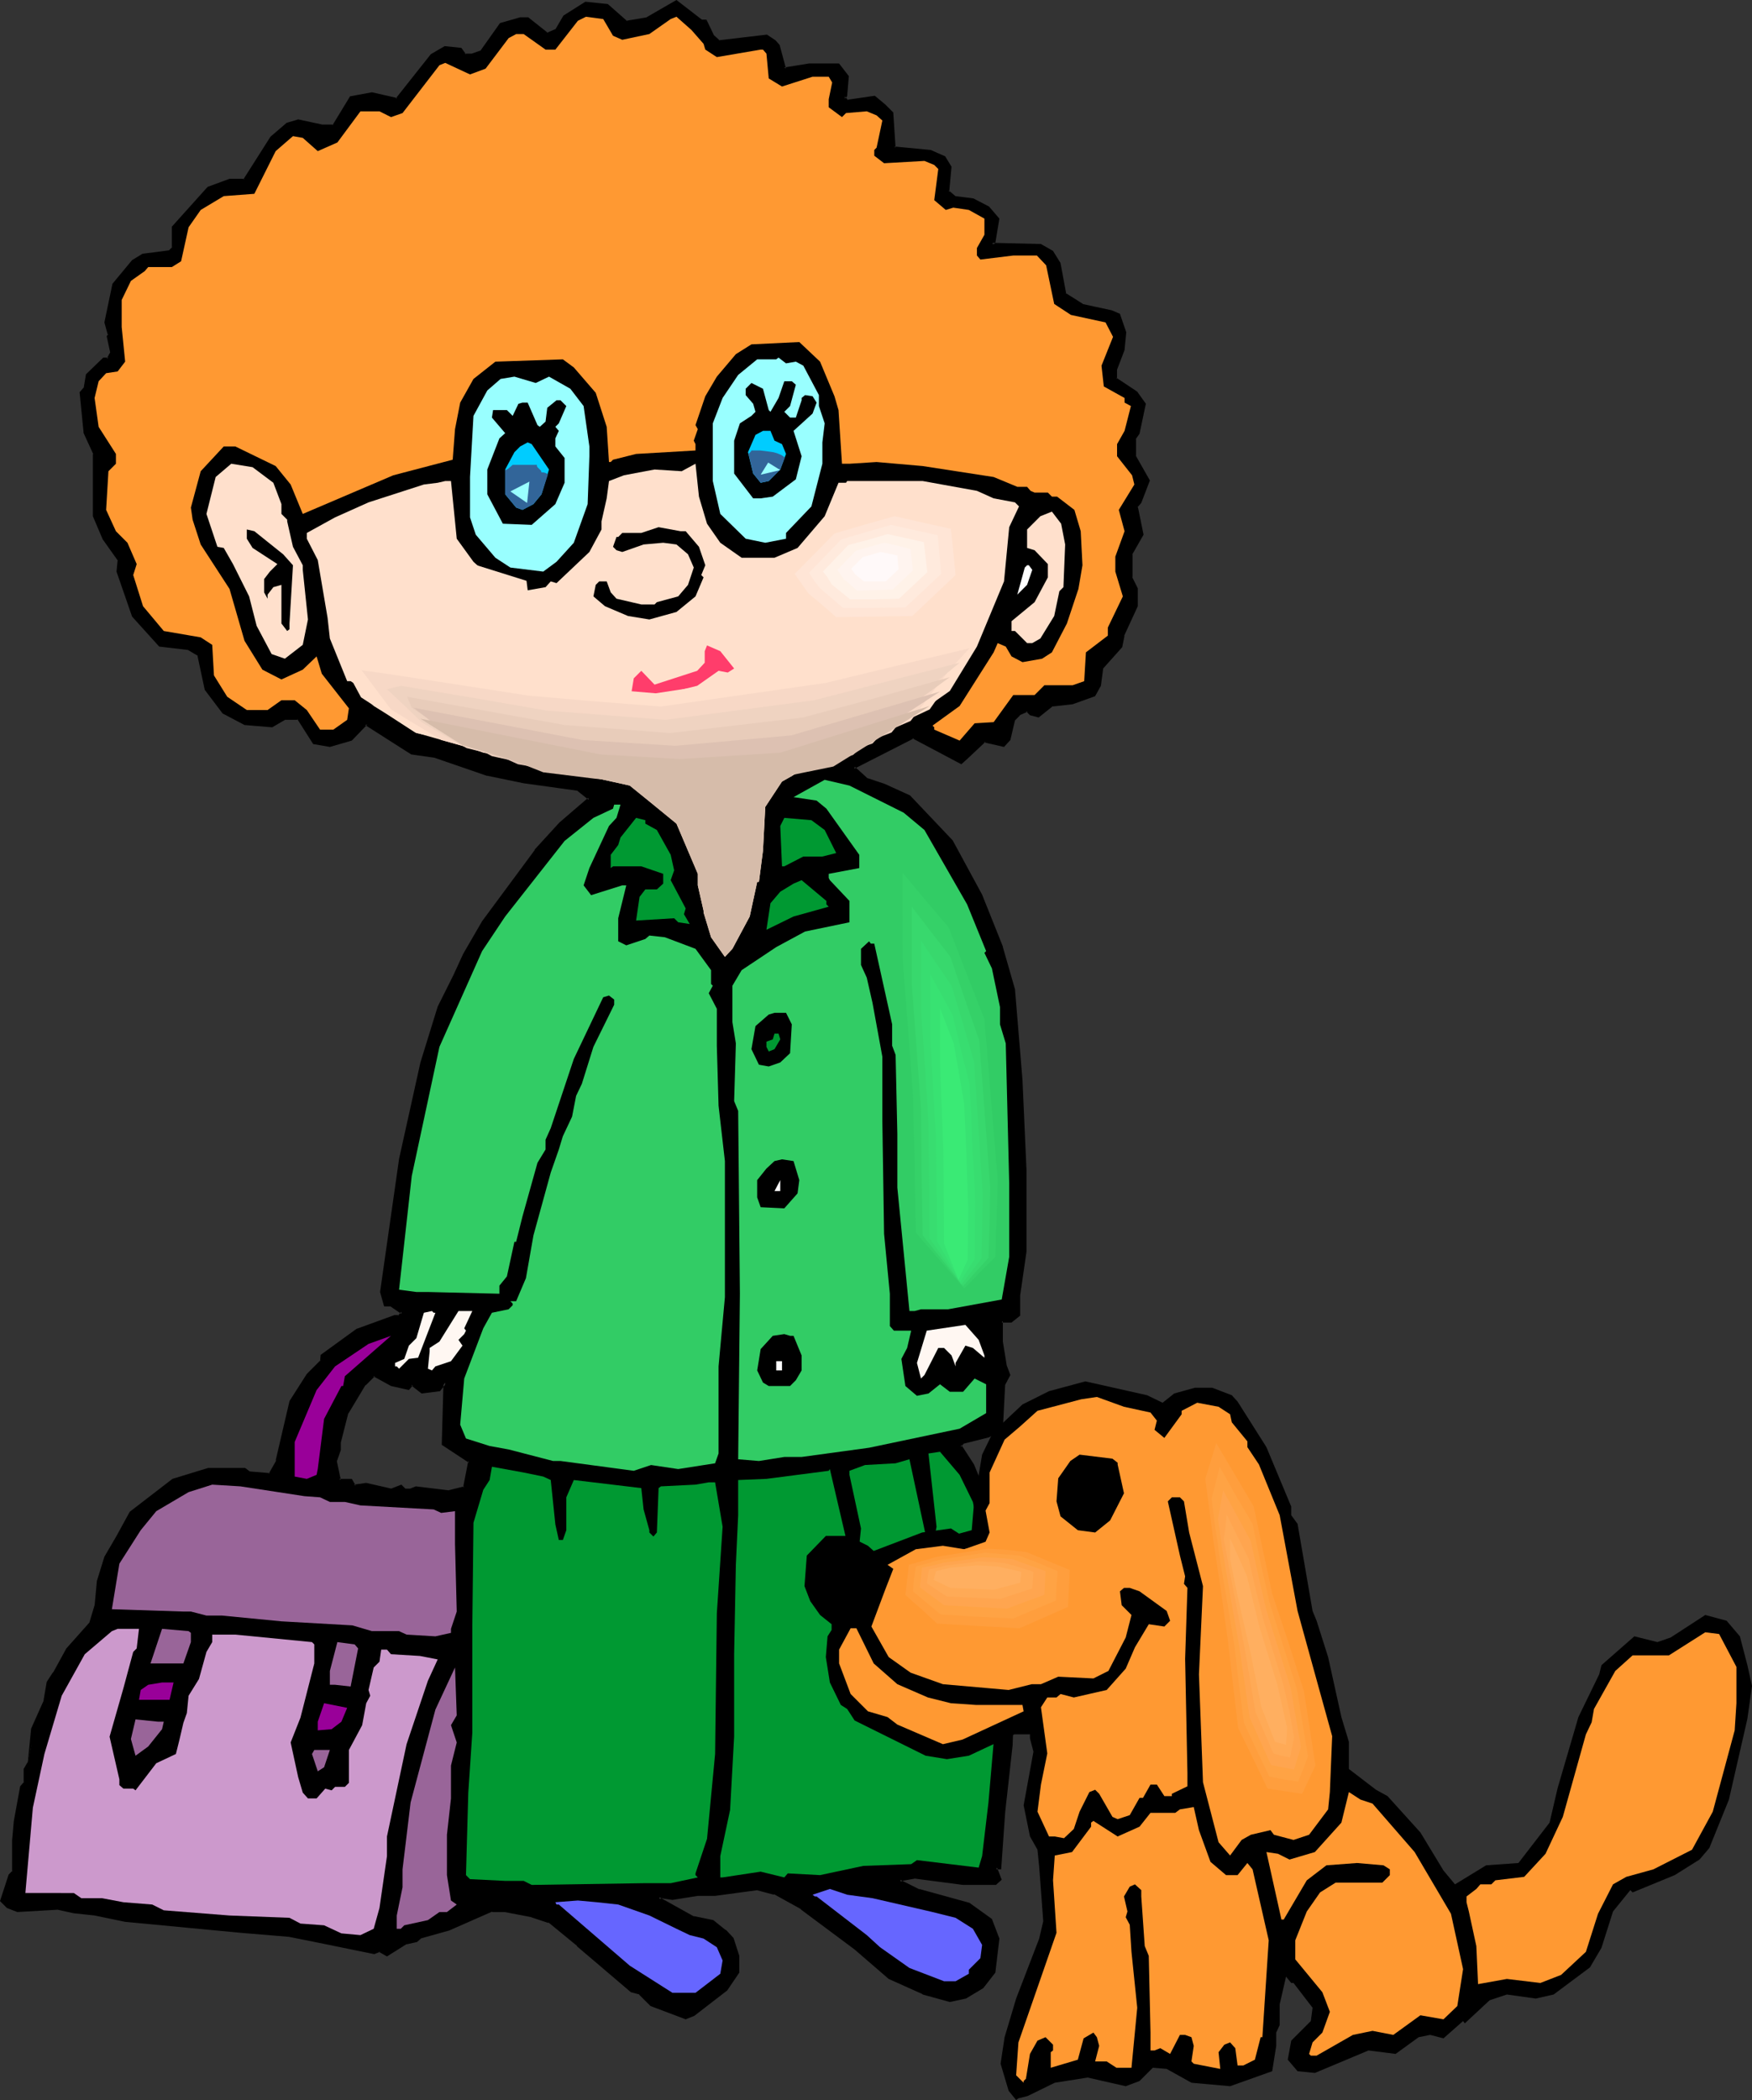 <?xml version="1.0" encoding="UTF-8" standalone="no"?>
<svg
   version="1.0"
   width="129.895mm"
   height="155.671mm"
   id="svg91"
   sodipodi:docname="Kid with Puppy.wmf"
   xmlns:inkscape="http://www.inkscape.org/namespaces/inkscape"
   xmlns:sodipodi="http://sodipodi.sourceforge.net/DTD/sodipodi-0.dtd"
   xmlns="http://www.w3.org/2000/svg"
   xmlns:svg="http://www.w3.org/2000/svg">
  <rect width="100%" height="100%" fill="#333333" stroke="none"/>
  <sodipodi:namedview
     id="namedview91"
     pagecolor="#ffffff"
     bordercolor="#000000"
     borderopacity="0.25"
     inkscape:showpageshadow="2"
     inkscape:pageopacity="0.0"
     inkscape:pagecheckerboard="0"
     inkscape:deskcolor="#d1d1d1"
     inkscape:document-units="mm" />
  <defs
     id="defs1">
    <pattern
       id="WMFhbasepattern"
       patternUnits="userSpaceOnUse"
       width="6"
       height="6"
       x="0"
       y="0" />
  </defs>
  <path
     style="fill:#000000;fill-opacity:1;fill-rule:evenodd;stroke:none"
     d="m 114.574,388.956 -5.01,-1.131 -4.848,-2.586 -2.586,2.586 -4.848,8.08 -2.262,8.08 v 2.101 l -1.131,3.232 1.131,5.333 h 3.232 l 1.131,1.778 3.232,-0.485 6.949,1.454 2.747,-0.97 0.97,0.97 h 1.778 l 1.616,-0.485 9.05,1.131 4.363,-1.131 1.616,-7.595 -7.595,-4.848 0.646,-17.129 -1.616,2.101 -5.01,0.485 -2.747,-2.101 z m 83.062,-383.139 2.101,4.201 1.616,1.616 13.413,-1.616 2.262,1.616 1.131,1.131 1.616,6.464 6.949,-0.97 h 8.242 l 2.424,3.232 -0.323,5.333 -0.646,0.485 0.97,1.131 7.595,-1.131 2.747,2.262 2.262,2.101 0.485,9.696 10.181,0.97 3.878,1.778 1.616,2.747 -0.485,6.949 2.101,1.616 4.848,0.646 4.363,2.101 2.586,3.07 -1.131,6.625 -0.485,0.485 13.574,0.485 3.232,1.778 2.101,3.232 1.616,8.564 4.848,3.232 8.08,1.616 2.101,0.97 1.616,4.848 -0.485,5.009 -2.101,5.333 v 2.747 l 5.818,3.878 2.262,3.07 -1.616,8.241 -1.131,1.454 v 5.009 l 3.878,6.949 -2.262,5.979 -1.131,1.131 1.616,7.918 -3.07,5.494 v 6.464 l 1.454,3.232 v 4.848 l -3.717,8.241 -0.485,3.07 -5.494,5.979 -0.485,4.848 -1.616,2.747 -5.979,2.101 -5.818,0.646 -3.878,3.07 -2.101,-0.485 -0.97,-1.131 -2.262,1.131 -1.616,1.616 -1.131,5.494 -1.454,1.616 -5.494,-1.293 -5.333,5.009 -1.131,1.131 -13.574,-7.11 -16.645,8.564 3.717,3.393 4.848,1.616 7.11,3.232 11.797,12.281 8.08,15.19 5.979,14.543 3.232,11.958 2.262,25.209 0.97,25.37 v 22.785 l -1.616,12.281 v 5.494 l -2.101,1.616 h -2.747 v 5.817 l 1.131,6.949 0.97,2.424 -1.454,2.586 -0.646,12.443 -3.717,2.101 -7.11,1.616 -0.97,1.131 3.717,5.333 5.818,14.543 5.494,45.893 -0.485,17.775 -2.101,18.906 -1.131,14.059 v 1.616 h -1.131 l 1.131,3.232 -1.131,1.131 h -9.211 l -13.574,-1.616 -3.717,0.485 -0.485,0.485 5.494,2.747 13.898,3.878 5.979,4.363 2.101,5.171 -1.131,9.372 -3.232,4.201 -4.686,2.747 -4.363,1.131 -7.595,-2.262 -9.211,-4.201 -9.534,-8.241 -15.19,-11.312 -7.595,-4.201 -4.848,-1.131 -11.797,1.616 h -4.848 l -7.11,0.97 -3.232,-0.485 -0.646,0.485 9.858,5.494 5.333,0.97 3.394,2.747 2.101,2.101 1.616,4.848 v 4.525 l -3.394,4.848 -9.05,6.949 -2.262,1.131 -9.696,-3.878 -3.232,-3.232 -2.101,-0.485 -15.19,-12.928 -8.08,-6.625 -4.848,-1.616 -7.434,-1.454 h -3.717 l -12.12,5.171 -8.08,2.424 -0.97,0.97 -2.747,0.485 -5.494,3.393 -2.101,-1.131 -1.616,0.485 -15.675,-3.232 -7.918,-1.616 -13.736,-1.131 -32.32,-3.07 -8.565,-1.778 -5.818,-0.485 -4.525,-1.131 -11.312,0.646 -2.586,-1.131 -1.778,-1.616 2.262,-7.11 1.131,-0.97 v -8.726 l 0.485,-5.333 1.616,-9.696 1.131,-1.131 v -3.717 l 1.131,-1.778 0.97,-9.534 3.232,-7.595 0.97,-5.494 1.778,-2.586 3.717,-6.625 6.626,-7.433 1.454,-4.848 0.646,-6.949 2.101,-6.625 3.232,-5.817 3.717,-6.625 11.958,-9.211 9.696,-3.07 h 10.181 l 1.293,0.97 5.818,0.646 2.101,-3.878 3.717,-16.644 4.848,-7.433 3.878,-3.878 v -1.616 l 9.858,-6.949 10.666,-3.878 h 1.131 l 0.97,-1.131 -3.232,-2.101 h -1.616 l -1.131,-3.717 5.494,-37.167 5.818,-27.148 5.01,-15.513 4.363,-8.726 2.586,-5.817 5.333,-9.211 14.706,-20.038 6.949,-7.595 8.08,-6.949 -3.232,-2.586 -15.19,-2.262 -10.181,-2.101 -14.544,-4.848 -6.626,-1.131 -12.766,-8.241 -4.363,4.525 -5.818,1.616 -4.363,-0.646 -4.525,-6.949 h -3.717 l -3.717,2.101 -7.595,-0.646 -5.818,-3.07 -4.848,-6.464 -2.101,-9.857 -2.909,-1.454 -8.08,-1.131 -7.434,-8.08 -4.363,-12.443 0.485,-3.232 -4.202,-5.979 -2.747,-6.302 v -17.452 l -2.747,-5.817 -0.97,-11.312 0.97,-1.131 0.646,-3.878 4.848,-4.363 h 1.131 l 0.97,-2.101 -0.97,-4.201 0.323,-0.646 -0.97,-3.393 2.262,-10.665 5.333,-6.464 2.747,-1.616 7.434,-0.97 1.131,-1.131 v -5.817 l 9.696,-10.988 5.979,-2.101 h 4.202 l 7.595,-11.958 4.363,-3.717 3.07,-1.131 6.626,1.616 h 3.232 l 4.848,-8.08 5.979,-0.97 6.949,1.454 9.858,-12.281 3.717,-2.101 4.202,0.485 1.131,1.616 h 2.262 l 2.747,-1.131 5.171,-7.433 5.494,-1.616 h 2.101 l 5.494,4.201 2.586,-1.131 2.262,-3.717 5.979,-3.878 5.818,0.646 5.494,4.848 5.818,-0.97 8.242,-4.848 6.949,5.333 z"
     id="path1" />
  <path
     style="fill:#000000;fill-opacity:1;fill-rule:evenodd;stroke:none"
     d="m 114.251,388.633 0.323,-0.162 -4.848,-1.131 h 0.162 l -5.171,-2.747 -2.909,2.909 -5.01,8.08 -2.262,8.403 v 2.101 0 l -1.131,3.232 1.131,5.817 h 3.717 l -0.323,-0.162 1.293,1.939 3.394,-0.646 h -0.162 l 7.11,1.616 2.909,-0.97 -0.485,-0.162 1.131,1.131 h 1.939 l 1.616,-0.485 h -0.162 l 9.211,1.131 4.848,-1.293 1.616,-8.08 -7.757,-5.009 0.162,0.323 0.646,-18.583 -2.586,3.232 0.323,-0.162 -4.848,0.485 0.323,0.162 -3.07,-2.424 -1.131,1.454 0.323,0.808 1.131,-1.293 h -0.485 l 2.909,2.262 5.171,-0.646 1.778,-2.262 -0.808,-0.162 -0.485,17.452 7.595,5.009 -0.162,-0.485 -1.454,7.433 0.323,-0.323 -4.525,1.131 h 0.323 l -9.373,-1.131 -1.616,0.646 h 0.162 -1.778 0.323 l -1.131,-1.131 -2.909,1.131 h 0.162 l -7.11,-1.616 -3.394,0.485 0.485,0.323 -1.131,-1.939 h -3.555 l 0.485,0.323 -1.131,-5.333 v 0.162 l 1.131,-3.232 v -2.262 0.162 l 2.101,-8.241 v 0.162 l 4.848,-8.08 v 0.162 l 2.586,-2.586 h -0.485 l 5.01,2.747 5.01,1.131 z"
     id="path2" />
  <path
     style="fill:#000000;fill-opacity:1;fill-rule:evenodd;stroke:none"
     d="m 197.637,6.302 -0.323,-0.162 2.101,4.201 1.778,1.778 13.574,-1.616 h -0.323 l 2.424,1.616 -0.162,-0.162 1.131,1.131 -0.162,-0.162 1.778,6.949 7.434,-1.131 h -0.162 8.242 l -0.323,-0.323 2.424,3.232 v -0.323 l -0.485,5.494 0.162,-0.323 -0.97,0.808 1.616,1.616 7.757,-1.131 -0.323,-0.162 2.747,2.262 h -0.162 l 2.262,2.101 -0.162,-0.323 0.646,10.18 10.504,0.97 h -0.162 l 3.878,1.616 h -0.323 l 1.778,2.747 -0.162,-0.323 -0.485,7.11 2.262,1.778 5.171,0.646 h -0.162 l 4.202,2.101 v 0 l 2.586,3.07 -0.162,-0.323 -0.97,6.464 0.162,-0.162 -1.293,1.293 14.544,0.485 -0.162,-0.162 3.232,1.778 -0.162,-0.162 1.939,3.393 v -0.323 l 1.616,8.888 5.01,3.232 8.242,1.778 v 0 l 2.101,0.97 -0.162,-0.323 1.454,4.848 v -0.162 l -0.485,4.848 V 97.764 l -2.101,5.656 0.162,2.909 5.818,4.04 v -0.162 l 2.101,3.232 v -0.323 l -1.616,8.08 0.162,-0.162 -1.293,1.778 v 5.009 l 4.04,7.11 -0.162,-0.485 -2.262,6.141 0.162,-0.162 -1.293,1.293 1.778,8.08 v -0.323 l -3.232,5.656 v 6.625 l 1.616,3.393 -0.162,-0.162 v 4.848 l 0.162,-0.162 -3.878,8.241 -0.485,3.232 0.162,-0.323 -5.494,6.141 -0.646,5.009 v -0.162 l -1.454,2.747 0.162,-0.323 -5.979,2.262 v 0 l -5.818,0.485 -3.878,3.232 0.323,-0.162 -2.101,-0.485 0.162,0.162 -1.293,-1.293 -2.586,1.131 -1.616,1.939 -1.293,5.494 0.162,-0.162 -1.454,1.616 0.323,-0.162 -5.656,-1.131 -5.494,5.009 -1.131,1.131 h 0.485 l -13.736,-7.272 -17.453,8.888 4.363,3.878 4.848,1.616 v 0 l 6.949,3.232 v 0 l 11.797,12.281 v 0 l 8.08,15.028 5.818,14.705 v -0.162 l 3.232,11.796 v 0 l 2.262,25.37 v -0.162 l 0.97,25.37 v 22.785 -0.162 l -1.616,12.281 v 5.656 l 0.162,-0.485 -2.101,1.616 h 0.323 -3.232 v 6.302 0.162 l 1.131,6.949 0.97,2.424 v -0.485 l -1.454,2.747 -0.646,12.604 0.162,-0.485 -3.717,2.262 0.162,-0.162 -7.11,1.778 -1.293,1.293 3.878,5.817 v -0.162 l 5.818,14.543 v 0 l 5.333,45.893 v -0.162 l -0.485,17.775 v 0 l -2.101,18.906 -1.131,13.897 v 1.778 l 0.485,-0.323 h -1.778 l 1.293,3.717 0.162,-0.485 -1.131,1.131 0.323,-0.162 h -9.211 0.162 l -13.736,-1.616 -3.878,0.646 -1.131,0.97 6.141,3.07 13.898,3.717 h -0.162 l 6.141,4.363 -0.162,-0.162 2.101,5.333 -0.162,-0.323 -0.97,9.211 v -0.162 l -3.232,4.363 0.162,-0.162 -4.848,2.586 h 0.162 l -4.363,1.131 h 0.323 l -7.595,-2.262 h 0.162 l -9.373,-4.201 0.162,0.162 -9.534,-8.241 h -0.162 l -15.029,-11.312 h -0.162 l -7.595,-4.363 -5.01,-1.131 -11.958,1.616 h 0.162 -5.01 l -7.11,1.131 h 0.162 l -3.394,-0.646 -1.293,1.131 10.504,5.817 5.494,0.97 -0.323,-0.162 3.394,2.747 v 0 l 2.101,2.101 -0.162,-0.162 1.616,4.848 v -0.162 4.525 -0.323 l -3.232,4.848 v -0.162 l -9.05,7.11 h 0.162 l -2.262,0.97 h 0.323 l -9.696,-3.717 h 0.162 l -3.394,-3.393 -2.262,-0.485 0.323,0.162 -15.19,-12.928 v 0 l -8.242,-6.625 -4.848,-1.616 v 0 l -7.595,-1.616 h -3.878 l -12.12,5.333 v 0 l -8.242,2.262 -0.97,1.131 0.162,-0.162 -2.909,0.485 -5.333,3.393 h 0.485 l -2.424,-1.131 -1.616,0.485 h 0.162 l -15.837,-3.232 -7.918,-1.616 -13.574,-0.97 -32.32,-3.232 -8.726,-1.778 -5.818,-0.485 v 0 l -4.363,-1.131 -11.474,0.646 0.323,0.162 -2.747,-1.131 H 2.586 l -1.778,-1.616 0.162,0.485 2.262,-7.11 -0.162,0.162 1.131,-1.131 0.162,-8.888 v 0.162 l 0.485,-5.494 1.616,-9.696 -0.162,0.323 1.131,-1.293 0.162,-3.878 -0.162,0.162 1.131,-1.778 1.131,-9.696 -1.939,9.534 v -0.323 l -1.131,1.939 v 3.878 l 0.162,-0.323 -1.131,1.293 -1.778,9.696 -0.485,5.494 v 0 8.726 L 3.555,524.048 2.424,525.18 0,532.613 l 1.939,1.939 2.909,1.131 11.312,-0.646 v 0 l 4.363,0.97 v 0 l 5.979,0.646 8.565,1.778 32.32,3.07 13.574,1.131 8.08,1.616 15.837,3.232 1.616,-0.646 h -0.323 l 2.262,1.293 5.656,-3.555 -0.162,0.162 2.909,-0.646 1.131,-0.97 h -0.162 l 8.08,-2.262 v 0 l 12.12,-5.333 -0.162,0.162 h 3.717 -0.162 l 7.595,1.454 h -0.162 l 4.848,1.616 v -0.162 l 8.08,6.625 h -0.162 l 15.19,12.928 2.424,0.646 -0.323,-0.162 3.394,3.393 9.858,3.717 2.424,-0.97 9.211,-7.11 3.394,-5.009 v -4.686 l -1.616,-5.009 -2.101,-2.262 h -0.162 l -3.394,-2.747 -5.494,-1.131 0.162,0.162 -9.858,-5.494 0.162,0.646 0.646,-0.485 -0.323,0.162 3.232,0.485 7.11,-1.131 v 0 h 4.848 v 0 l 11.958,-1.616 h -0.323 l 4.848,1.293 v -0.162 l 7.595,4.201 h -0.162 l 15.19,11.312 v 0 l 9.534,8.241 9.373,4.201 0.162,0.162 7.595,2.101 4.525,-0.97 4.848,-2.909 3.394,-4.363 1.131,-9.534 -2.101,-5.494 -6.302,-4.525 -14.059,-3.878 0.162,0.162 -5.494,-2.747 0.162,0.646 0.485,-0.485 -0.162,0.162 3.717,-0.646 h -0.162 l 13.574,1.778 v 0 h 9.211 l 1.616,-1.454 -1.293,-3.393 -0.323,0.485 h 1.454 l 0.162,-2.101 v 0 l 0.97,-13.897 2.101,-18.906 v -0.162 l 0.646,-17.775 v 0 l -5.494,-46.054 -5.979,-14.543 -3.555,-5.494 -0.162,0.646 0.97,-1.131 -0.162,0.162 7.11,-1.778 3.878,-2.262 0.646,-12.604 v 0.162 l 1.454,-2.747 -0.97,-2.586 v 0.162 l -1.131,-6.949 v 0 -5.817 l -0.323,0.485 h 2.747 l 2.424,-1.939 v -5.656 0 l 1.778,-12.281 v 0 -22.785 l -1.131,-25.37 v 0 l -2.101,-25.37 -3.394,-11.796 v -0.162 l -5.818,-14.543 -8.242,-15.19 -11.958,-12.604 -7.11,-3.232 v 0 l -4.848,-1.616 0.162,0.162 -3.717,-3.393 -0.162,0.646 16.806,-8.564 h -0.485 l 13.736,7.272 1.454,-1.293 5.333,-5.009 -0.485,0.162 5.656,1.293 1.778,-1.939 1.293,-5.494 -0.162,0.162 1.616,-1.616 h -0.162 l 2.262,-0.97 -0.485,-0.162 1.131,1.131 2.424,0.646 4.04,-3.232 -0.323,0.162 5.818,-0.646 6.302,-2.262 1.616,-2.909 0.646,-4.848 -0.162,0.162 5.494,-6.141 0.646,-3.232 -0.162,0.162 3.878,-8.403 v -5.009 l -1.616,-3.232 0.162,0.162 v -6.464 l -0.162,0.162 3.232,-5.656 -1.616,-7.918 -0.162,0.323 1.131,-1.293 2.424,-6.302 -4.04,-7.11 0.162,0.323 v -5.009 l -0.162,0.323 1.131,-1.616 1.778,-8.403 -2.424,-3.393 -5.818,-3.878 0.162,0.323 v -2.747 0.162 l 2.101,-5.494 0.485,-5.009 -1.778,-5.171 -2.262,-0.97 -8.242,-1.778 h 0.162 l -4.848,-3.07 0.162,0.323 -1.616,-8.726 -2.101,-3.393 -3.394,-1.939 -13.736,-0.323 0.323,0.646 0.646,-0.646 1.131,-6.787 -2.909,-3.393 -4.363,-2.262 -5.01,-0.646 0.162,0.162 -2.101,-1.778 0.162,0.485 0.646,-7.11 -1.778,-2.909 -4.04,-1.778 -10.181,-0.97 0.323,0.323 -0.646,-9.857 -2.262,-2.262 v 0 l -2.909,-2.424 -7.757,1.131 0.323,0.162 -0.97,-1.131 v 0.646 l 0.646,-0.646 0.485,-5.656 -2.747,-3.555 h -8.403 v 0 l -6.949,1.131 0.485,0.323 -1.778,-6.625 -1.131,-1.293 -2.424,-1.616 -13.736,1.616 h 0.485 l -1.616,-1.454 v 0 L 197.96,5.494 Z"
     id="path3" />
  <path
     style="fill:#000000;fill-opacity:1;fill-rule:evenodd;stroke:none"
     d="m 9.696,484.458 -0.162,0.162 3.394,-7.595 0.97,-5.494 v 0.162 l 1.616,-2.747 v 0 l 3.878,-6.625 -0.162,0.162 6.626,-7.595 1.616,-5.009 0.646,-6.949 v 0.162 l 2.101,-6.625 h -0.162 l 3.394,-5.817 3.717,-6.464 -0.162,0.162 11.797,-9.211 h -0.162 l 9.858,-3.07 h -0.162 10.181 l -0.162,-0.162 1.131,1.131 6.464,0.485 2.262,-4.04 3.717,-16.644 v 0 l 4.848,-7.433 -0.162,0.162 4.04,-4.04 v -1.778 l -0.162,0.323 9.696,-6.949 v 0.162 l 10.666,-3.878 h -0.162 l 1.293,-0.162 1.454,-1.616 -3.717,-2.424 h -1.778 l 0.485,0.323 -1.131,-3.717 v 0.162 l 5.494,-37.167 5.818,-26.986 v 0 l 4.848,-15.513 v 0 l 4.363,-8.726 2.747,-5.817 5.333,-9.211 v 0 l 14.544,-19.876 v 0 l 6.949,-7.595 8.403,-7.272 -3.717,-3.07 -15.19,-2.262 -10.342,-2.101 h 0.162 l -14.544,-4.848 v 0 l -6.626,-1.131 0.162,0.162 -13.09,-8.403 -4.686,4.686 0.323,-0.162 -5.979,1.616 h 0.162 l -4.363,-0.646 0.323,0.162 -4.525,-7.11 h -4.202 l -3.717,2.262 0.323,-0.162 -7.595,-0.485 h 0.162 l -5.979,-3.07 h 0.162 l -4.848,-6.464 v 0.162 l -2.101,-9.857 -3.07,-1.778 -8.08,-1.131 0.162,0.162 -7.434,-8.08 0.162,0.162 -4.363,-12.443 v 0.162 l 0.485,-3.393 -4.363,-5.979 v 0 l -2.747,-6.464 0.162,0.323 v -17.452 l -2.747,-6.141 v 0.162 l -1.131,-11.312 v 0.485 l 1.131,-1.293 0.646,-3.878 -0.162,0.162 4.848,-4.363 -0.323,0.162 h 1.293 l 1.293,-2.424 -0.97,-4.525 -0.162,0.323 0.485,-0.808 -0.97,-3.393 v 0.162 l 2.101,-10.665 v 0.162 l 5.333,-6.464 v 0.162 l 2.586,-1.778 -0.162,0.162 7.595,-1.131 1.293,-1.293 v -5.979 0.323 l 9.696,-10.988 -0.162,0.162 5.979,-2.101 h -0.162 l 4.525,-0.162 7.595,-11.958 v 0 l 4.363,-3.717 h -0.162 l 3.07,-0.97 h -0.162 l 6.626,1.616 h 3.555 l 5.01,-8.241 -0.323,0.162 5.818,-1.131 h -0.162 l 7.434,1.778 9.858,-12.766 -0.162,0.162 3.717,-2.101 h -0.323 l 4.363,0.646 -0.323,-0.323 1.293,1.778 h 2.424 l 2.909,-0.97 5.494,-7.756 -0.323,0.162 5.494,-1.454 h -0.162 2.101 l -0.162,-0.162 5.494,4.363 3.07,-1.293 2.262,-3.878 -0.162,0.162 6.141,-3.717 h -0.323 l 5.818,0.646 -0.323,-0.162 5.656,5.009 6.141,-0.97 8.242,-5.009 h -0.485 l 7.11,5.494 h 1.293 l 0.323,-0.808 h -1.454 0.162 L 189.557,0 181.153,4.848 h 0.162 l -5.818,0.97 0.323,0.162 -5.494,-4.848 -6.302,-0.646 -6.141,3.878 -2.262,3.878 0.162,-0.162 -2.586,1.131 h 0.323 l -5.494,-4.363 h -2.262 l -5.656,1.616 -5.494,7.756 0.323,-0.162 -2.747,0.97 h 0.162 -2.262 l 0.485,0.162 -1.293,-1.778 -4.686,-0.485 -3.878,2.262 -9.858,12.443 0.485,-0.162 -7.11,-1.616 -6.141,1.131 -5.01,8.241 0.323,-0.323 h -3.232 0.162 l -6.787,-1.454 -3.232,0.97 -4.525,3.878 -7.595,11.958 0.323,-0.162 H 64.317 L 58.176,52.356 48.157,63.506 v 5.979 l 0.162,-0.323 -1.131,1.131 0.162,-0.162 -7.434,0.97 -2.909,1.778 -5.494,6.625 -2.262,10.827 0.97,3.555 0.162,-0.485 -0.485,0.808 0.97,4.525 0.162,-0.323 -1.131,2.101 0.485,-0.323 h -1.454 l -4.848,4.686 -0.646,3.878 v -0.162 l -1.131,1.293 1.131,11.473 2.747,5.979 -0.162,-0.162 v 17.452 l 2.747,6.464 4.363,6.141 -0.162,-0.323 -0.323,3.232 4.363,12.604 7.595,8.403 8.242,0.97 h -0.162 l 2.747,1.616 -0.162,-0.323 2.101,9.857 5.01,6.625 6.141,3.232 7.757,0.646 3.878,-2.262 -0.323,0.162 h 3.717 l -0.323,-0.323 4.525,7.11 4.686,0.808 6.141,-1.778 4.363,-4.525 -0.646,0.162 12.928,8.241 6.787,0.97 h -0.162 l 14.544,5.009 h 0.162 l 10.181,2.101 15.19,2.101 h -0.162 l 3.232,2.586 -0.162,-0.646 -8.08,6.949 -6.949,7.595 v 0.162 l -14.706,19.876 v 0 l -5.333,9.211 -2.747,5.979 -4.363,8.726 v 0 l -4.848,15.675 v 0 l -5.979,26.986 -5.333,37.328 1.131,4.04 h 1.939 -0.162 l 3.07,2.101 v -0.646 l -0.97,1.131 0.323,-0.162 h -1.293 l -10.666,3.878 -10.019,7.272 -0.162,1.778 0.162,-0.323 -3.878,3.878 -4.848,7.595 -3.878,16.644 h 0.162 l -2.101,3.717 0.323,-0.162 -5.818,-0.485 h 0.162 l -1.293,-0.97 H 58.338 l -10.019,3.07 -11.958,9.211 -3.717,6.787 -3.394,5.817 -2.101,6.787 -0.646,6.949 v -0.162 l -1.454,4.848 0.162,-0.162 -6.626,7.433 -3.717,6.787 v -0.162 l -1.778,2.747 -0.97,5.656 v -0.162 l -3.394,7.595 -0.97,9.696 z"
     id="path4" />
  <path
     style="fill:#ff9932;fill-opacity:1;fill-rule:evenodd;stroke:none"
     d="m 171.781,10.019 2.586,1.131 7.595,-1.616 5.979,-4.201 1.616,-0.646 4.202,3.717 3.394,3.878 0.485,1.616 3.232,2.101 12.282,-2.101 h 0.646 l 0.97,1.131 0.646,6.949 3.717,2.262 8.565,-2.747 h 4.525 l 0.97,1.616 -0.97,4.686 v 2.262 l 3.717,2.747 1.131,-1.131 5.818,-0.485 2.747,1.131 1.616,1.454 -1.616,7.595 -0.646,0.646 v 1.616 l 2.747,2.101 11.312,-0.646 2.747,1.131 1.131,1.131 -1.131,8.726 3.232,2.747 2.101,-0.646 4.363,0.646 4.363,2.424 v 4.525 l -2.101,3.717 v 2.101 l 0.97,1.131 9.211,-1.131 h 6.626 l 2.586,2.747 2.262,10.827 4.686,3.07 9.696,2.101 2.101,4.04 -3.232,8.08 0.646,5.817 5.818,3.232 v 1.293 l 1.778,0.97 -1.778,6.949 -2.101,3.717 v 3.393 l 4.202,5.333 0.646,2.586 -4.363,7.11 1.616,5.979 -2.586,7.11 v 4.201 l 2.101,6.949 -4.202,8.726 v 2.262 l -6.141,4.686 -0.485,8.08 -3.232,1.131 h -7.918 l -2.747,2.747 h -5.979 l -5.494,7.595 -5.333,0.323 -4.202,4.848 -7.11,-3.07 v -0.646 l -0.485,-0.485 7.595,-5.494 9.534,-15.028 1.131,-2.586 2.262,0.97 1.616,2.747 3.07,1.616 5.494,-0.97 2.747,-1.778 4.202,-8.08 3.232,-9.696 1.131,-6.625 -0.485,-9.534 -1.778,-5.979 -4.848,-3.717 h -1.454 l -1.131,-1.131 h -3.717 l -1.131,-0.485 -0.97,-1.131 h -2.747 l -6.626,-2.747 -19.877,-3.07 -12.928,-1.131 -7.595,0.485 h -2.101 l -0.97,-15.028 -1.131,-3.878 -4.04,-9.696 -5.818,-5.494 -13.413,0.646 -4.363,2.747 -5.333,6.302 -3.232,5.494 -2.747,8.08 0.646,1.131 -1.131,3.232 0.485,0.97 v 1.778 l -16.645,0.97 -6.464,1.616 -0.646,0.646 h -0.485 l -0.646,-9.857 -3.07,-9.534 -6.141,-7.11 -3.07,-2.262 -18.907,0.646 -6.141,4.848 -3.717,6.625 -1.454,7.433 -0.646,8.564 -16.645,4.363 -25.371,10.827 -3.394,-8.241 -4.202,-5.171 -11.312,-5.494 h -3.232 l -6.464,6.949 -2.747,10.18 0.485,3.393 2.262,6.949 8.08,12.443 4.202,14.543 5.01,8.08 5.333,2.747 5.979,-2.747 3.878,-3.717 1.454,4.848 7.595,9.696 -0.485,3.232 -3.878,2.747 h -3.717 l -3.717,-5.494 -3.394,-2.747 H 78.861 l -3.878,2.747 h -5.818 l -5.494,-3.717 -3.717,-5.979 -0.485,-8.564 -3.232,-2.101 -10.342,-1.778 -5.818,-6.949 -2.747,-8.726 0.97,-3.07 -2.586,-5.979 -3.232,-3.232 -2.747,-5.979 0.646,-10.827 2.101,-2.101 v -2.747 l -4.848,-7.595 -1.131,-8.08 1.131,-4.686 2.101,-2.262 3.232,-0.485 2.101,-2.747 -0.97,-9.696 v -7.595 l 2.586,-5.333 3.878,-2.747 0.97,-1.131 h 6.626 l 2.586,-1.616 2.101,-9.534 3.394,-4.848 6.464,-3.878 8.565,-0.646 5.979,-11.958 4.848,-4.201 2.747,0.485 4.202,3.717 5.494,-2.424 6.464,-8.726 h 5.333 l 3.232,1.616 3.232,-1.131 10.342,-13.412 1.616,-0.646 6.949,3.232 4.363,-1.616 6.464,-8.564 2.101,-1.131 h 2.101 l 6.141,4.363 h 2.747 l 6.302,-8.08 2.262,-1.131 4.848,0.646 z"
     id="path5" />
  <path
     style="fill:#99ffff;fill-opacity:1;fill-rule:evenodd;stroke:none"
     d="m 223.008,101.319 2.101,1.131 4.363,8.241 v 3.07 l 1.616,4.848 -0.646,5.333 v 5.979 l -3.07,11.958 -7.11,7.433 v 1.616 l -5.818,1.131 -5.494,-1.131 -7.11,-6.949 -2.101,-9.211 V 118.61 l 2.747,-7.11 4.363,-6.464 5.333,-4.363 h 5.333 l 0.646,-0.485 2.101,1.616 z"
     id="path6" />
  <path
     style="fill:#99ffff;fill-opacity:1;fill-rule:evenodd;stroke:none"
     d="m 153.843,105.521 5.979,3.393 3.717,4.848 1.616,11.312 v 2.747 l -0.485,13.412 -3.878,10.827 -4.848,5.333 -3.717,2.747 -9.211,-1.131 -4.202,-2.747 -5.494,-6.464 -1.616,-4.848 v -11.312 l 0.97,-17.129 3.878,-7.11 3.717,-3.232 3.878,-0.646 5.979,1.778 z"
     id="path7" />
  <path
     style="fill:#000000;fill-opacity:1;fill-rule:evenodd;stroke:none"
     d="m 223.008,107.783 -1.616,5.979 -1.616,1.616 1.616,1.616 h 1.616 l 1.616,-4.848 v -0.646 l 0.97,-0.808 2.101,0.323 1.131,1.778 -1.131,3.07 -5.333,4.848 2.262,7.11 -1.616,6.464 -6.464,4.848 -3.394,0.485 h -2.101 l -5.333,-6.949 v -9.211 l 1.616,-4.848 3.232,-2.101 1.131,-1.131 -0.646,-2.262 -2.101,-2.424 v -1.778 l 1.616,-1.616 3.232,1.616 1.616,5.979 0.485,0.485 2.262,-3.878 1.616,-4.686 h 2.101 z"
     id="path8" />
  <path
     style="fill:#000000;fill-opacity:1;fill-rule:evenodd;stroke:none"
     d="m 158.691,113.762 -2.101,4.848 -0.97,0.97 0.97,1.131 -0.97,2.101 v 2.262 l 2.586,3.232 v 6.949 l -2.586,5.979 -6.626,5.817 -8.08,-0.323 -4.363,-8.241 v -6.949 l 3.394,-8.726 1.616,-1.454 -3.717,-4.363 0.323,-2.101 h 3.878 l 1.616,1.616 1.616,-3.393 1.131,-0.323 h 1.454 l 2.747,6.302 0.646,0.485 1.616,-1.454 0.485,-3.878 2.586,-2.101 h 1.131 z"
     id="path9" />
  <path
     style="fill:#00ccff;fill-opacity:1;fill-rule:evenodd;stroke:none"
     d="m 217.029,123.458 2.101,0.97 1.131,2.747 -1.616,4.363 -3.232,3.232 -2.262,0.485 -2.101,-2.586 -1.454,-5.979 2.101,-4.848 2.101,-1.131 h 2.101 z"
     id="path10" />
  <path
     style="fill:#00ccff;fill-opacity:1;fill-rule:evenodd;stroke:none"
     d="m 153.843,131.537 -2.101,6.949 -2.262,2.747 -3.07,1.616 -1.778,-0.646 -3.07,-3.717 v -6.949 l 2.586,-4.848 1.616,-1.616 2.101,-1.131 1.131,0.485 z"
     id="path11" />
  <path
     style="fill:#ffe0cc;fill-opacity:1;fill-rule:evenodd;stroke:none"
     d="m 76.598,135.254 2.262,5.979 v 2.747 l 1.616,1.616 v 0.485 l 1.616,7.11 2.747,5.171 v 1.293 l 1.454,13.897 -1.454,7.11 -5.01,3.878 -3.717,-1.293 -4.202,-7.918 -2.101,-8.241 -4.525,-9.049 -2.586,-4.525 -1.778,-0.323 -3.07,-9.211 1.616,-6.464 0.97,-3.878 4.363,-3.717 5.979,0.97 z"
     id="path12" />
  <path
     style="fill:#ffe0cc;fill-opacity:1;fill-rule:evenodd;stroke:none"
     d="m 198.121,146.727 3.717,5.333 5.979,4.201 h 9.211 l 6.464,-2.747 7.595,-8.888 3.878,-9.372 h 2.101 l 0.323,-0.485 h 21.17 l 15.19,2.747 4.686,2.101 5.979,1.131 1.131,1.131 -2.747,5.817 -1.454,15.19 -7.595,18.26 -7.595,12.443 -7.595,5.333 -14.544,8.564 -12.443,5.009 h -0.485 l -0.646,-0.485 -2.747,2.101 -8.565,4.848 -4.686,7.11 -0.646,12.281 -1.131,8.726 h -0.485 l -2.101,9.696 -4.848,9.049 -2.101,2.262 -3.878,-5.494 -2.101,-6.949 v -0.485 l -1.616,-7.11 v -3.232 l -5.979,-14.059 -7.11,-5.817 -5.979,-4.848 -22.624,-5.009 h -2.586 l -4.848,-2.101 -10.989,-2.101 -10.181,-3.717 -8.565,-1.778 -8.242,-5.333 -3.717,-2.262 -4.686,-4.686 v -1.131 L 98.253,190.842 H 97.283 l -4.848,-11.958 -0.646,-5.817 -2.747,-16.159 -3.07,-5.979 v -1.616 l 7.918,-4.363 9.373,-4.201 15.514,-5.009 3.878,-0.485 2.101,-0.485 h 1.616 l 1.616,16.159 4.686,6.464 6.626,5.979 7.11,2.262 6.464,-1.131 1.454,-1.616 1.616,0.485 9.211,-8.726 3.394,-6.302 v -2.262 l 1.454,-6.464 0.646,-4.848 4.202,-1.616 8.565,-1.616 7.595,0.485 3.878,-2.101 0.97,9.211 z"
     id="path13" />
  <path
     style="fill:#ffe0cc;fill-opacity:1;fill-rule:evenodd;stroke:none"
     d="m 298.475,152.544 -0.485,11.958 -1.131,1.131 -1.454,6.949 -3.878,6.302 -2.262,1.293 h -1.454 l -3.394,-3.393 h -0.97 v -2.747 l 6.464,-5.333 3.717,-6.949 v -3.717 l -3.717,-3.878 -2.101,-0.646 v -5.171 l 3.717,-3.717 3.232,-1.293 2.586,3.393 z"
     id="path14" />
  <path
     style="fill:#000000;fill-opacity:1;fill-rule:evenodd;stroke:none"
     d="m 192.142,148.828 3.717,4.363 1.778,5.171 -1.131,2.747 0.646,0.646 -2.262,5.333 -5.333,4.363 -7.595,2.101 -5.979,-0.97 -6.464,-2.747 -3.232,-2.747 0.646,-3.232 0.97,-0.97 h 2.101 l 1.131,3.07 1.616,1.778 6.949,1.616 h 3.717 l 0.646,-0.646 5.979,-1.616 2.747,-3.232 1.616,-4.848 -1.616,-3.717 -3.232,-2.747 -3.717,-0.485 -5.494,0.485 -5.979,2.101 -1.616,-0.485 -0.97,-0.97 0.97,-2.747 h 0.485 l 1.131,-1.131 h 5.333 l 4.848,-1.616 6.141,1.131 z"
     id="path15" />
  <path
     style="fill:#000000;fill-opacity:1;fill-rule:evenodd;stroke:none"
     d="m 79.346,155.292 2.747,3.07 -0.97,16.321 v 1.616 l -0.646,0.485 -1.616,-2.101 v -10.827 l -2.262,0.646 -1.616,2.101 v 1.131 l -0.97,-1.778 v -3.717 l 1.616,-2.101 2.101,-2.101 -6.949,-4.525 -1.616,-2.586 v -2.586 l 2.101,0.485 z"
     id="path16" />
  <path
     style="fill:#ffffff;fill-opacity:1;fill-rule:evenodd;stroke:none"
     d="m 289.264,159.655 -1.454,4.201 -2.747,2.747 2.101,-7.595 0.646,-0.646 h 0.485 z"
     id="path17" />
  <path
     style="fill:#ff3d6b;fill-opacity:1;fill-rule:evenodd;stroke:none"
     d="m 205.717,187.287 -1.778,1.131 -2.586,-0.485 -5.979,4.201 -15.675,3.878 -2.586,3.717 h -1.131 l 1.616,-9.696 2.101,-2.101 3.717,3.878 11.958,-3.878 2.101,-2.262 v -3.232 l 0.646,-1.616 3.717,1.616 z"
     id="path18" />
  <path
     style="fill:#32cc65;fill-opacity:1;fill-rule:evenodd;stroke:none"
     d="m 253.227,227.686 5.818,4.848 11.958,20.846 5.333,13.089 -0.485,0.485 2.101,4.363 2.262,10.827 v 4.848 l 1.616,5.333 0.97,39.267 v 20.522 l -2.101,11.958 -15.029,2.747 h -7.595 l -1.778,0.485 h -1.454 l -3.394,-34.581 v -15.028 l -0.485,-22.138 -0.97,-2.585 v -5.979 l -5.01,-22.623 h -0.97 l -0.485,-0.646 -2.262,2.101 v 4.525 l 1.616,3.555 1.616,7.11 2.747,15.028 v 17.937 l 0.485,31.672 1.616,16.806 v 9.049 l 1.131,1.293 h 4.848 l -1.131,4.848 -1.616,3.07 1.131,7.595 3.232,2.747 3.232,-0.646 3.232,-2.586 2.747,2.101 h 3.717 l 3.232,-3.717 3.232,1.616 v 8.08 l -7.434,4.363 -25.371,5.333 -18.907,2.586 h -4.848 l -7.11,1.131 -5.818,-0.485 0.485,-46.377 -0.485,-51.225 -1.131,-2.747 0.485,-16.159 -0.97,-5.979 v -10.18 l 2.586,-4.363 9.696,-6.464 8.08,-4.363 12.443,-2.586 v -5.979 l -5.494,-5.817 -0.323,-0.646 v -1.131 l 8.565,-1.616 v -3.717 l -9.211,-12.928 -2.747,-2.262 -6.464,-0.97 8.726,-4.848 6.949,1.616 z"
     id="path19" />
  <path
     style="fill:#32cc65;fill-opacity:1;fill-rule:evenodd;stroke:none"
     d="m 172.75,229.14 -2.101,2.262 -5.494,11.796 -1.616,4.848 2.101,2.747 8.726,-2.747 h 1.131 l -2.262,9.211 v 6.464 l 2.262,1.131 5.333,-1.778 1.131,-0.97 4.363,0.485 8.565,3.232 4.363,5.979 v 3.878 l 0.485,0.485 -1.131,2.101 2.262,4.363 v 10.342 l 0.485,16.806 1.778,15.513 v 38.136 l -1.778,19.391 v 24.401 l -0.97,2.747 -10.342,1.616 -7.595,-1.131 -4.848,1.616 -20.523,-2.747 h -2.101 l -12.443,-3.232 -5.333,-0.97 -6.626,-2.101 -1.616,-3.878 1.131,-12.928 5.333,-14.059 2.424,-4.363 4.686,-0.97 1.131,-1.131 v -0.485 l -0.646,-0.646 h 1.616 l 2.747,-6.464 2.101,-11.958 4.848,-17.614 2.262,-6.464 1.131,-3.717 2.586,-5.494 1.131,-5.817 1.616,-3.393 3.232,-10.342 5.818,-11.796 v -1.454 l -1.454,-1.131 -1.616,0.485 -8.242,17.291 -6.464,19.391 -1.454,3.232 v 2.747 l -2.262,3.717 -4.202,15.028 -1.778,7.11 h -0.485 l -2.101,9.696 -2.101,2.586 v 2.262 l -20.038,-0.485 h -3.232 l -4.848,-0.646 3.555,-31.834 7.757,-36.197 11.958,-26.825 6.464,-9.696 16.645,-21.169 8.08,-6.464 5.494,-2.586 0.323,-1.131 h 1.778 z"
     id="path20" />
  <path
     style="fill:#009932;fill-opacity:1;fill-rule:evenodd;stroke:none"
     d="m 180.83,230.756 3.232,1.778 3.878,6.949 0.97,4.363 -0.97,2.747 4.202,7.918 -0.485,1.616 1.616,2.747 -3.232,-0.485 -1.131,-1.131 -10.666,0.646 0.97,-6.625 1.616,-2.101 h 3.232 l 1.778,-1.616 v -2.747 l -6.141,-2.101 h -7.918 l -0.646,0.485 v -3.717 l 2.101,-2.747 0.646,-2.101 4.363,-5.494 2.586,0.646 z"
     id="path21" />
  <path
     style="fill:#009932;fill-opacity:1;fill-rule:evenodd;stroke:none"
     d="m 231.088,232.533 3.232,6.464 -3.878,0.97 h -5.333 l -5.333,2.747 h -0.646 l -0.485,-11.312 1.131,-2.262 7.595,0.646 z"
     id="path22" />
  <path
     style="fill:#009932;fill-opacity:1;fill-rule:evenodd;stroke:none"
     d="m 231.573,253.379 0.646,0.646 -9.858,2.747 -7.595,3.717 1.131,-7.433 2.747,-3.232 3.717,-2.262 2.262,-0.97 6.949,5.817 z"
     id="path23" />
  <path
     style="fill:#000000;fill-opacity:1;fill-rule:evenodd;stroke:none"
     d="m 221.877,286.99 -0.485,8.08 -2.747,2.586 -3.232,1.131 -2.747,-0.485 -2.101,-4.363 1.131,-6.464 3.717,-3.232 1.616,-0.485 h 3.232 z"
     id="path24" />
  <path
     style="fill:#009932;fill-opacity:1;fill-rule:evenodd;stroke:none"
     d="m 218.645,291.192 -1.616,2.747 -1.616,0.646 -0.646,-1.293 v -1.454 l 1.778,-0.646 0.485,-1.616 h 1.131 z"
     id="path25" />
  <path
     style="fill:#000000;fill-opacity:1;fill-rule:evenodd;stroke:none"
     d="m 223.977,330.621 -0.485,3.717 -3.717,4.201 -6.626,-0.323 -0.97,-2.747 v -4.848 l 2.586,-3.232 2.262,-2.101 2.101,-0.485 3.232,0.485 z"
     id="path26" />
  <path
     style="fill:#ffffff;fill-opacity:1;fill-rule:evenodd;stroke:none"
     d="m 217.029,333.691 1.616,-3.07 v 3.07 z"
     id="path27" />
  <path
     style="fill:#fff7f2;fill-opacity:1;fill-rule:evenodd;stroke:none"
     d="m 122.008,367.787 -4.848,12.604 -2.586,0.323 -2.747,2.747 -0.646,-0.646 h -0.485 V 381.846 l 2.586,-1.131 1.293,-3.717 2.101,-2.101 2.101,-7.11 2.262,-0.485 0.485,0.485 z"
     id="path28" />
  <path
     style="fill:#fff7f2;fill-opacity:1;fill-rule:evenodd;stroke:none"
     d="m 130.088,372.15 0.485,0.646 -0.485,0.97 -1.616,1.616 1.131,1.616 -3.232,4.363 -4.363,1.454 -0.97,1.131 -1.131,-0.485 0.485,-4.848 v -0.97 l 2.747,-1.778 5.333,-8.564 h 3.878 z"
     id="path29" />
  <path
     style="fill:#fff7f2;fill-opacity:1;fill-rule:evenodd;stroke:none"
     d="m 275.851,379.745 v 0.646 l -3.232,-2.747 -2.101,-0.646 -2.747,4.848 v 0.97 l -1.131,-3.07 -2.101,-2.101 h -1.616 l -3.878,7.595 -0.97,0.97 -1.131,-4.363 2.747,-9.049 10.827,-1.616 3.717,4.201 z"
     id="path30" />
  <path
     style="fill:#000000;fill-opacity:1;fill-rule:evenodd;stroke:none"
     d="m 222.361,374.251 2.262,5.494 v 4.201 l -1.616,2.747 -1.616,1.616 h -5.979 l -1.616,-0.97 -1.616,-3.393 0.97,-5.979 3.394,-3.717 3.232,-0.485 1.616,0.485 z"
     id="path31" />
  <path
     style="fill:#990099;fill-opacity:1;fill-rule:evenodd;stroke:none"
     d="m 96.152,388.31 h -0.485 l -4.848,9.211 -1.778,14.059 -0.323,1.616 -2.747,1.131 -3.394,-0.646 v -9.696 l 6.141,-14.543 5.171,-6.625 9.373,-6.302 6.302,-2.262 -12.928,11.312 z"
     id="path32" />
  <path
     style="fill:#ffffff;fill-opacity:1;fill-rule:evenodd;stroke:none"
     d="m 219.129,383.947 h -1.616 v -2.586 h 1.616 z"
     id="path33" />
  <path
     style="fill:#009932;fill-opacity:1;fill-rule:evenodd;stroke:none"
     d="m 272.619,420.79 4.363,21.492 v 4.363 l 0.97,1.616 v 8.08 l 1.616,23.27 -1.131,8.564 -1.454,16.806 -1.778,15.028 -0.97,3.232 -17.291,-2.101 -1.616,1.131 -13.413,0.485 -12.12,2.586 -9.05,-0.485 -0.97,1.131 -6.626,-1.616 -10.666,1.616 h -0.646 v -5.979 l 2.747,-12.928 1.131,-20.522 v -23.108 l 0.485,-25.047 0.646,-13.897 v -9.857 l 7.918,-0.323 17.453,-2.262 0.323,-0.485 4.525,19.391 -0.646,21.007 -0.485,0.646 1.131,0.97 1.616,-1.616 1.131,-9.696 1.454,-14.059 -3.232,-15.028 v -1.131 l 4.363,-1.616 8.565,-0.485 3.878,-1.131 5.333,24.885 h 1.131 l 1.131,-5.979 -2.262,-20.522 3.232,-0.485 5.494,6.464 z"
     id="path34" />
  <path
     style="fill:#009932;fill-opacity:1;fill-rule:evenodd;stroke:none"
     d="m 152.227,413.68 2.101,0.97 1.293,12.443 0.97,4.363 h 1.131 l 0.97,-2.747 v -9.211 l 2.101,-4.848 18.907,2.262 0.646,5.979 1.616,5.817 v 0.646 l 1.131,1.131 0.97,-1.131 0.485,-12.443 0.646,-0.485 9.696,-0.485 3.717,-0.646 h 1.778 l 2.101,12.443 -1.616,24.239 -0.485,39.429 -2.262,23.754 -3.232,9.696 v 0.485 l 0.646,0.646 -7.595,1.616 h -7.595 l -31.35,0.485 -2.262,-1.131 h -5.171 l -9.858,-0.485 -1.131,-1.131 0.646,-23.108 1.131,-16.806 v -30.056 l 0.323,-28.764 2.747,-9.211 1.778,-2.747 0.646,-3.717 8.888,1.616 z"
     id="path35" />
  <path
     style="fill:#996599;fill-opacity:1;fill-rule:evenodd;stroke:none"
     d="m 85.325,419.174 4.363,0.323 2.747,1.293 h 4.202 l 4.363,0.97 20.523,1.131 2.101,0.97 3.878,-0.485 v 9.211 l 0.485,18.906 -1.616,4.848 v 1.131 l -4.363,0.97 -8.08,-0.485 -2.101,-0.97 h -7.595 l -5.494,-1.616 -19.877,-1.131 -16.645,-1.616 h -4.363 l -4.363,-1.131 h -2.101 l -20.038,-0.646 2.101,-12.766 5.979,-9.372 4.363,-5.333 9.05,-5.333 6.626,-2.101 7.918,0.485 z"
     id="path36" />
  <path
     style="fill:#cc99cc;fill-opacity:1;fill-rule:evenodd;stroke:none"
     d="m 38.299,461.835 -0.97,0.97 -2.747,10.18 -3.878,13.574 2.747,11.958 v 1.616 l 1.131,0.97 h 2.747 l 0.646,0.485 5.818,-7.595 5.494,-2.586 0.97,-3.878 1.131,-4.848 0.97,-2.747 0.485,-4.848 2.909,-4.686 2.101,-7.595 1.616,-2.747 v -2.101 h 6.464 l 21.493,2.101 0.646,0.646 v 5.333 l -3.878,15.19 -2.747,6.949 2.101,9.696 1.293,4.363 1.454,1.616 h 2.424 l 2.424,-2.747 1.778,0.485 0.97,-0.97 h 2.747 l 1.131,-1.131 v -9.211 l 3.717,-6.949 1.131,-6.141 1.131,-2.101 -0.485,-1.616 1.454,-6.302 1.616,-1.616 0.485,-3.393 h 1.616 l 1.131,1.293 8.08,0.485 5.01,0.97 -2.747,5.979 -5.979,17.775 -5.494,25.855 v 5.494 l -2.101,14.543 -1.616,5.817 -3.717,1.778 -5.333,-0.485 -4.848,-2.262 -6.626,-0.485 -3.07,-1.616 -16.806,-0.646 -18.422,-1.454 -3.232,-1.616 -8.08,-0.646 -5.979,-1.131 h -5.818 l -2.101,-1.454 H 7.11 l 2.101,-23.916 3.232,-15.028 4.848,-16.321 6.464,-11.635 7.595,-6.464 1.616,-0.646 h 5.979 z"
     id="path37" />
  <path
     style="fill:#996599;fill-opacity:1;fill-rule:evenodd;stroke:none"
     d="m 53.49,457.472 v 2.586 l -2.101,5.979 h -9.211 l 3.232,-9.696 7.434,0.646 z"
     id="path38" />
  <path
     style="fill:#996599;fill-opacity:1;fill-rule:evenodd;stroke:none"
     d="m 100.353,461.835 -2.101,10.665 -4.363,-0.485 h -1.454 v -3.878 l 2.101,-8.08 4.848,0.646 z"
     id="path39" />
  <path
     style="fill:#996599;fill-opacity:1;fill-rule:evenodd;stroke:none"
     d="m 126.371,483.327 1.616,4.848 -1.616,6.464 v 9.211 l -1.131,10.18 v 11.312 l 1.131,7.11 1.616,1.131 -2.747,2.101 h -2.101 l -3.232,2.262 -6.626,1.454 -0.97,0.97 h -1.131 v -3.717 l 1.616,-7.918 v -5.009 l 2.262,-18.745 6.949,-26.017 5.494,-11.796 0.485,13.412 z"
     id="path40" />
  <path
     style="fill:#990099;fill-opacity:1;fill-rule:evenodd;stroke:none"
     d="m 47.51,476.217 h -8.565 l 0.485,-2.747 2.101,-1.454 3.878,-0.646 h 3.232 z"
     id="path41" />
  <path
     style="fill:#990099;fill-opacity:1;fill-rule:evenodd;stroke:none"
     d="m 95.667,482.357 -2.747,2.101 -3.878,0.323 v -2.424 l 1.778,-5.171 6.464,1.293 z"
     id="path42" />
  <path
     style="fill:#996599;fill-opacity:1;fill-rule:evenodd;stroke:none"
     d="m 45.894,482.357 -0.485,2.101 -3.878,4.848 -3.555,2.586 -1.293,-4.686 1.293,-5.494 6.302,0.646 z"
     id="path43" />
  <path
     style="fill:#996599;fill-opacity:1;fill-rule:evenodd;stroke:none"
     d="m 90.819,495.123 -1.778,1.131 -1.616,-4.848 0.646,-1.131 h 4.363 z"
     id="path44" />
  <path
     style="fill:#6666ff;fill-opacity:1;fill-rule:evenodd;stroke:none"
     d="m 244.501,531.805 16.806,3.878 6.464,1.616 4.848,3.07 2.586,4.525 -0.485,3.717 -3.232,3.232 v 1.131 l -3.717,2.101 h -3.232 l -9.696,-3.717 -8.242,-5.817 -3.717,-3.393 -14.059,-10.827 h -0.485 l -0.646,-0.485 4.848,-1.616 4.848,1.616 z"
     id="path45" />
  <path
     style="fill:#6666ff;fill-opacity:1;fill-rule:evenodd;stroke:none"
     d="m 173.235,533.583 8.726,3.07 7.595,3.717 3.717,1.778 3.878,0.97 3.717,2.424 1.616,3.717 -0.646,3.717 -6.949,5.333 h -6.464 L 176.467,550.711 156.59,533.583 h -0.646 l -0.323,-0.646 6.302,-0.485 5.333,0.485 z"
     id="path46" />
  <path
     style="fill:#326599;fill-opacity:1;fill-rule:evenodd;stroke:none"
     d="m 141.561,131.86 v -0.162 0 l 0.485,-0.162 0.485,-0.323 1.131,-0.97 h 6.787 v 0.323 l 0.162,0.323 0.485,0.485 0.485,0.485 0.162,0.485 h 0.485 l 0.646,0.162 0.323,0.162 0.323,0.323 -1.778,5.494 -2.262,2.747 -3.07,1.616 -1.778,-0.646 -3.07,-3.717 z"
     id="path47" />
  <path
     style="fill:#326599;fill-opacity:1;fill-rule:evenodd;stroke:none"
     d="m 209.757,127.174 0.485,-0.485 0.162,-0.162 0.162,-0.323 h 2.424 l 2.586,0.323 1.131,0.162 1.131,0.323 1.131,0.485 0.97,0.646 -1.293,3.393 -3.232,3.232 -2.262,0.485 -2.101,-2.586 z"
     id="path48" />
  <path
     style="fill:#99ffff;fill-opacity:1;fill-rule:evenodd;stroke:none"
     d="m 148.349,134.931 -5.333,2.747 4.686,3.232 z"
     id="path49" />
  <path
     style="fill:#99ffff;fill-opacity:1;fill-rule:evenodd;stroke:none"
     d="m 215.251,129.598 -2.101,3.393 5.494,-1.293 z"
     id="path50" />
  <path
     style="fill:#d6bcaa;fill-opacity:1;fill-rule:evenodd;stroke:none"
     d="m 152.227,215.081 12.443,-10.342 48.803,1.454 8.565,11.15 -2.909,1.616 -4.686,7.11 -0.646,12.281 -1.131,8.726 h -0.485 l -2.101,9.696 -4.848,9.049 -2.101,2.262 -3.878,-5.494 -2.101,-6.949 v -0.485 l -1.616,-7.11 v -3.232 l -5.979,-14.059 -7.11,-5.817 -5.979,-4.848 -22.624,-5.009 z"
     id="path51" />
  <path
     style="fill:#ffe0cc;fill-opacity:1;fill-rule:evenodd;stroke:none"
     d="m 94.213,182.439 6.949,12.928 15.19,9.857 25.694,7.272 31.674,5.171 17.453,1.454 11.958,-3.07 13.736,-0.162 14.221,-3.393 29.411,-13.735 11.797,-16.806 2.101,-4.363 -39.915,8.888 -50.742,7.756 -40.723,-3.393 -34.582,-4.848 z"
     id="path52" />
  <path
     style="fill:#f7d8c6;fill-opacity:1;fill-rule:evenodd;stroke:none"
     d="m 101.323,187.772 8.242,10.988 14.059,8.564 11.635,3.232 11.635,3.07 14.544,2.262 14.544,2.262 15.675,1.616 11.15,-2.586 6.302,-0.323 6.141,-0.162 13.09,-3.07 13.413,-5.817 13.413,-5.817 10.827,-14.22 5.656,-6.141 -20.2,4.848 -20.038,4.848 -46.218,6.625 -18.584,-1.454 -18.584,-1.616 -18.746,-2.909 -18.907,-2.909 -2.262,-0.323 -2.262,-0.323 z"
     id="path53" />
  <path
     style="fill:#efd3c1;fill-opacity:1;fill-rule:evenodd;stroke:none"
     d="m 108.433,193.105 2.424,2.262 2.424,2.262 4.848,4.686 6.302,3.717 6.302,3.555 10.504,2.586 10.666,2.586 26.179,3.878 6.949,0.808 3.555,0.323 3.555,0.485 5.171,-0.97 5.171,-0.97 5.494,-0.485 5.656,-0.485 5.979,-1.293 5.818,-1.293 24.402,-9.534 4.848,-5.979 4.848,-5.817 9.373,-7.756 -40.723,10.504 -41.693,5.494 -16.645,-1.293 -16.645,-1.293 -20.523,-3.555 -20.362,-3.393 -1.939,0.485 z"
     id="path54" />
  <path
     style="fill:#e8ccba;fill-opacity:1;fill-rule:evenodd;stroke:none"
     d="m 115.382,198.276 5.656,3.878 5.656,3.717 11.15,5.979 9.534,2.101 9.373,1.939 23.432,3.232 12.282,1.778 4.848,-0.808 2.424,-0.323 2.424,-0.323 9.858,-1.293 10.504,-2.262 10.989,-3.717 10.989,-3.878 4.202,-4.525 4.363,-4.525 13.09,-9.534 -20.685,5.817 -20.523,5.494 -37.168,4.363 -29.573,-2.262 -44.117,-7.918 z"
     id="path55" />
  <path
     style="fill:#ddc1b2;fill-opacity:1;fill-rule:evenodd;stroke:none"
     d="m 122.493,203.608 6.464,2.909 6.141,3.07 5.01,2.262 5.01,2.262 8.242,1.454 8.403,1.454 20.685,2.424 10.504,1.778 4.363,-0.323 4.525,-0.485 8.565,-1.293 9.373,-2.101 19.23,-5.494 3.878,-3.393 3.878,-3.393 8.242,-5.494 8.403,-5.494 -20.846,6.141 -20.846,6.141 -16.16,1.454 -16.322,1.454 -13.09,-0.808 -12.928,-0.808 -23.594,-4.525 -23.755,-4.525 3.394,2.586 z"
     id="path56" />
  <path
     style="fill:#d6bcaa;fill-opacity:1;fill-rule:evenodd;stroke:none"
     d="m 129.603,208.779 14.059,4.201 8.565,3.393 14.382,1.778 18.099,1.939 8.565,1.778 8.08,-0.162 7.595,-1.939 7.918,-1.616 16.645,-3.393 6.787,-4.201 20.2,-12.766 -41.854,13.089 -28.118,1.778 -22.301,-1.293 -50.419,-10.019 z"
     id="path57" />
  <path
     style="fill:#ffe0cc;fill-opacity:1;fill-rule:evenodd;stroke:none"
     d="m 223.169,167.573 -4.525,-6.302 13.09,-13.574 19.877,-5.494 18.584,4.04 1.616,15.351 -14.221,13.412 -25.048,0.323 z"
     id="path58" />
  <path
     style="fill:#ffe5d6;fill-opacity:1;fill-rule:evenodd;stroke:none"
     d="m 226.563,166.28 -1.939,-2.747 -1.939,-2.747 11.15,-11.312 8.242,-2.424 8.565,-2.424 15.837,3.555 1.293,12.928 -12.12,11.473 -21.331,0.323 -3.878,-3.393 z"
     id="path59" />
  <path
     style="fill:#ffeadd;fill-opacity:1;fill-rule:evenodd;stroke:none"
     d="m 229.795,164.826 -1.616,-2.101 -1.454,-2.262 4.525,-4.686 4.525,-4.686 13.898,-4.04 13.09,2.909 0.97,10.827 -10.019,9.372 -8.565,0.162 h -8.888 z"
     id="path60" />
  <path
     style="fill:#fff2e8;fill-opacity:1;fill-rule:evenodd;stroke:none"
     d="m 233.027,163.694 -1.131,-1.939 -1.293,-1.616 3.555,-3.717 3.555,-3.717 5.494,-1.454 5.494,-1.616 5.171,1.131 5.01,1.131 0.485,4.201 0.485,4.201 -7.918,7.433 -6.787,0.162 h -6.949 l -2.586,-2.101 z"
     id="path61" />
  <path
     style="fill:#fff4ef;fill-opacity:1;fill-rule:evenodd;stroke:none"
     d="m 236.421,162.24 -1.778,-2.586 5.171,-5.333 7.918,-2.262 3.717,0.808 3.717,0.97 0.323,3.07 0.323,2.909 -5.656,5.333 -5.01,0.162 -5.01,0.162 -1.778,-1.616 z"
     id="path62" />
  <path
     style="fill:#fff9f9;fill-opacity:1;fill-rule:evenodd;stroke:none"
     d="m 239.653,160.947 -1.131,-1.616 3.232,-3.232 5.01,-1.454 4.686,0.97 0.323,3.878 -3.555,3.393 h -6.141 z"
     id="path63" />
  <path
     style="fill:#ffe0cc;fill-opacity:1;fill-rule:evenodd;stroke:none"
     d="m 100.515,171.936 -4.525,-5.494 13.09,-8.241 19.877,-1.293 18.584,5.817 1.454,11.635 -14.059,8.08 -25.048,-3.393 z"
     id="path64" />
  <path
     style="fill:#32cc65;fill-opacity:1;fill-rule:evenodd;stroke:none"
     d="m 250.157,246.754 v -11.796 l 15.352,16.806 11.797,27.794 2.101,25.693 2.262,23.27 -0.808,23.593 -10.181,9.534 -16.16,-16.967 -0.808,-42.338 -3.555,-41.853 z"
     id="path65" />
  <path
     style="fill:#35d168;fill-opacity:1;fill-rule:evenodd;stroke:none"
     d="m 252.904,255.157 v -10.665 l 6.464,7.756 6.464,7.595 5.01,12.928 5.01,12.766 0.97,11.796 0.97,11.796 1.778,21.492 -0.323,10.827 -0.323,10.665 -4.363,4.363 -4.363,4.525 -13.574,-15.675 -0.323,-19.391 -0.485,-19.391 -1.454,-19.391 -1.454,-19.068 z"
     id="path66" />
  <path
     style="fill:#38d86d;fill-opacity:1;fill-rule:evenodd;stroke:none"
     d="m 255.489,263.883 v -9.857 l 5.333,6.949 5.494,7.11 4.04,11.796 4.04,11.635 1.616,21.492 1.454,19.714 -0.162,9.696 -0.323,10.019 -3.555,3.878 -3.555,4.04 -5.656,-7.11 -5.656,-7.11 -0.323,-17.775 -0.162,-17.775 -1.293,-17.614 -1.293,-17.452 z"
     id="path67" />
  <path
     style="fill:#38dd70;fill-opacity:1;fill-rule:evenodd;stroke:none"
     d="m 258.075,272.447 v -8.888 l 8.565,12.604 3.232,10.665 3.07,10.665 1.293,19.391 1.131,17.775 -0.162,8.888 -0.162,9.049 -5.656,7.272 -4.363,-6.464 -4.525,-6.464 -0.323,-32.157 -0.97,-15.998 -1.131,-15.836 z"
     id="path68" />
  <path
     style="fill:#38e272;fill-opacity:1;fill-rule:evenodd;stroke:none"
     d="m 260.661,280.85 v -7.918 l 6.302,11.473 2.262,9.534 2.424,9.534 0.485,8.726 0.323,8.726 0.485,7.918 0.323,7.918 -0.162,15.998 -2.101,3.232 -1.939,3.232 -3.232,-5.817 -3.232,-5.656 -0.162,-14.543 -0.162,-14.382 -0.808,-14.22 -0.808,-14.22 z"
     id="path69" />
  <path
     style="fill:#3aea75;fill-opacity:1;fill-rule:evenodd;stroke:none"
     d="m 263.408,289.414 v -6.949 l 3.878,10.019 2.909,16.806 0.646,15.513 0.485,13.897 -0.162,14.22 -2.586,5.656 -4.04,-10.18 -0.162,-25.37 -0.97,-25.209 z"
     id="path70" />
  <path
     style="fill:#000000;fill-opacity:1;fill-rule:evenodd;stroke:none"
     d="m 325.785,392.996 3.232,-2.586 5.818,-1.616 h 4.848 l 5.494,2.101 1.616,1.778 8.08,12.766 6.949,16.644 v 2.424 l 1.778,2.424 4.202,24.401 1.131,2.747 3.232,10.18 3.717,16.806 2.101,6.949 v 7.595 l 7.595,5.817 3.232,1.778 9.211,10.18 6.464,10.665 3.232,3.878 8.726,-5.333 9.05,-0.646 8.726,-11.312 2.262,-9.696 5.818,-19.876 5.818,-11.958 0.646,-2.586 9.211,-8.08 6.464,1.616 3.717,-1.293 9.696,-6.302 5.979,1.616 3.717,4.363 2.101,8.08 1.293,5.817 -1.293,9.211 -5.171,22.623 -5.494,13.574 -2.747,3.232 -6.949,4.363 -11.797,4.848 -0.646,-0.646 -4.848,5.979 -3.232,10.18 -3.232,5.494 -10.181,7.595 -5.01,1.131 -8.08,-1.131 -4.848,1.616 -6.949,6.464 -0.485,-0.646 -5.494,4.848 -3.717,-0.97 -3.232,0.646 -6.464,4.686 -7.595,-0.97 -15.029,6.302 -4.848,-0.485 -2.747,-3.232 0.97,-5.333 5.494,-5.494 0.485,-3.717 -5.333,-6.949 h -0.646 l -1.454,-1.778 -1.778,7.756 v 5.817 l -0.97,2.101 v 3.717 l -1.131,7.11 -11.797,4.201 -10.827,-0.97 -6.949,-3.878 -3.878,-0.323 -3.717,3.717 -3.878,1.454 -10.666,-2.424 -9.211,1.454 -7.595,3.717 -2.586,0.646 -0.646,0.485 -2.101,-2.586 -2.262,-7.595 1.131,-7.433 3.232,-10.827 6.464,-16.806 1.131,-4.848 -1.131,-15.19 -0.485,-4.848 -2.101,-3.717 -1.778,-8.726 2.747,-15.028 -0.97,-3.717 v -1.131 h -4.363 l -12.766,5.979 -6.141,0.97 -5.979,-0.97 -19.877,-9.857 -2.101,-3.232 -1.778,-1.131 -3.07,-6.302 -1.131,-7.11 0.485,-5.817 1.131,-1.778 v -1.616 l -3.232,-2.586 -2.747,-3.878 -1.616,-4.201 0.646,-8.564 5.333,-5.494 h 6.302 l 5.494,2.747 1.616,1.454 13.574,-5.171 8.08,-1.131 2.262,1.454 3.555,-0.97 0.646,-7.595 2.262,-13.574 3.07,-6.302 8.242,-7.756 7.434,-3.717 10.181,-2.747 17.291,3.878 z"
     id="path71" />
  <path
     style="fill:#ff9932;fill-opacity:1;fill-rule:evenodd;stroke:none"
     d="m 322.392,395.743 1.778,2.262 -0.646,2.586 2.747,2.262 4.848,-6.625 v -0.97 l 4.363,-2.262 5.979,1.131 3.232,2.101 0.485,2.262 4.363,5.333 v 1.616 l 3.232,4.848 5.818,14.22 5.01,26.825 5.979,21.654 3.717,13.412 -0.646,15.675 -0.485,4.848 -5.333,7.11 -4.363,1.454 -5.494,-1.454 -0.97,-1.293 -5.494,1.293 -2.586,1.454 -3.232,4.363 -3.232,-3.717 -4.363,-16.806 -1.131,-30.218 1.131,-24.724 -3.878,-15.028 -1.454,-8.726 -1.131,-1.131 h -2.262 l -1.131,1.131 3.394,15.19 1.454,5.817 -0.323,2.101 0.97,1.131 -0.646,19.876 0.646,31.996 v 3.717 l -4.363,2.101 v 0.646 h -2.101 l -2.101,-3.232 h -1.778 l -2.101,3.717 h -0.97 l -2.747,4.848 -3.394,1.131 -1.454,-0.646 -3.717,-6.464 -1.131,-1.131 -1.616,0.646 -2.747,5.494 -1.616,4.848 -2.747,2.586 -2.586,-0.485 h -1.616 l -3.232,-6.949 0.97,-7.595 1.778,-8.726 -1.778,-12.928 1.778,-2.747 h 2.586 l 1.131,-0.97 3.717,0.97 9.211,-2.101 5.333,-5.979 2.586,-5.979 3.878,-6.464 4.363,0.646 1.616,-1.616 -0.97,-2.747 -7.595,-5.494 -2.747,-0.97 h -1.616 l -1.131,0.97 0.485,3.878 2.747,2.747 -1.616,6.302 -4.848,9.372 -4.202,2.101 -9.858,-0.485 -4.848,2.101 h -2.586 l -6.464,1.616 -18.422,-1.616 -9.05,-3.232 -6.141,-4.363 -4.848,-8.564 3.878,-10.342 2.262,-5.817 -1.616,-1.131 7.918,-4.363 7.595,-0.97 5.979,0.97 5.979,-2.101 1.131,-2.586 -1.131,-6.141 1.131,-2.101 v -8.564 l 4.202,-9.211 4.363,-3.717 4.848,-4.363 12.282,-3.232 4.363,-0.646 7.595,2.747 z"
     id="path72" />
  <path
     style="fill:#000000;fill-opacity:1;fill-rule:evenodd;stroke:none"
     d="m 313.18,409.802 v 0.485 l 1.778,8.08 -3.878,7.595 -4.202,3.393 -4.848,-0.646 -4.848,-3.878 -1.131,-4.201 0.485,-6.464 3.394,-4.848 2.586,-1.778 9.211,1.131 z"
     id="path73" />
  <path
     style="fill:#000000;fill-opacity:1;fill-rule:evenodd;stroke:none"
     d="m 310.595,417.235 -0.485,3.393 -2.101,3.878 h -5.979 l -1.616,-2.424 v -5.817 l 2.586,-3.717 h 3.878 z"
     id="path74" />
  <path
     style="fill:#000000;fill-opacity:1;fill-rule:evenodd;stroke:none"
     d="m 242.077,440.666 v 2.586 l 1.131,1.131 v 2.747 l -1.131,0.97 h -5.333 l -1.131,1.616 -3.717,-1.131 -1.616,-3.232 -1.131,-4.686 2.747,-4.848 1.616,-1.293 5.979,1.293 z"
     id="path75" />
  <path
     style="fill:#ff9932;fill-opacity:1;fill-rule:evenodd;stroke:none"
     d="m 244.824,466.036 6.626,5.817 8.565,3.717 6.464,1.616 7.11,0.485 h 12.928 l 0.323,1.778 -17.13,7.918 -5.494,1.293 -12.766,-5.494 -2.747,-2.101 -5.494,-1.616 -4.848,-4.848 -3.232,-8.564 v -3.878 l 3.232,-5.979 h 1.616 z"
     id="path76" />
  <path
     style="fill:#ff9932;fill-opacity:1;fill-rule:evenodd;stroke:none"
     d="m 486.577,467.006 v 10.18 l -0.485,7.595 -6.141,22.785 -5.818,10.665 -10.827,5.494 -7.595,2.101 -3.717,2.101 -4.202,8.241 -3.394,10.665 -6.949,6.464 -5.818,2.262 -9.373,-1.131 -8.08,1.454 -0.485,-10.665 -2.101,-9.696 -0.646,-2.586 v -1.616 l 2.747,-2.101 1.131,-1.293 h 3.07 l 1.131,-1.131 8.08,-0.97 5.979,-6.464 4.848,-10.342 6.464,-23.108 1.616,-3.393 0.646,-3.717 5.979,-10.665 4.848,-4.363 h 10.181 l 10.181,-6.464 3.878,0.485 z"
     id="path77" />
  <path
     style="fill:#ff9932;fill-opacity:1;fill-rule:evenodd;stroke:none"
     d="m 384.608,505.304 11.797,13.574 10.181,17.291 3.394,15.513 -1.616,10.342 -3.878,3.717 -6.464,-1.131 -7.595,5.494 -5.818,-1.131 -5.494,1.131 -10.181,5.817 h -1.616 l -0.485,-0.485 0.97,-3.232 2.747,-2.747 2.101,-5.817 -2.101,-5.494 -7.595,-9.211 v -5.333 l 3.232,-8.08 3.717,-5.333 4.363,-2.747 h 13.09 l 2.101,-2.101 v -1.616 l -1.778,-1.131 -7.434,-0.646 -8.565,0.646 -5.494,4.201 -6.464,10.988 h -0.646 l -4.202,-18.906 3.232,0.485 3.232,1.616 7.11,-2.101 7.434,-8.241 2.101,-8.564 3.232,2.101 z"
     id="path78" />
  <path
     style="fill:#ff9932;fill-opacity:1;fill-rule:evenodd;stroke:none"
     d="m 339.198,521.625 4.363,3.717 h 3.232 l 2.747,-3.393 1.454,1.778 4.525,19.876 -1.778,27.148 h -0.485 l -1.616,6.302 -3.232,1.616 h -1.616 l -0.646,-4.848 -1.454,-1.616 -1.616,0.646 -1.616,2.101 0.485,4.686 -7.434,-1.454 -0.646,-0.646 0.646,-4.363 -0.646,-2.424 -1.778,-0.646 h -1.454 l -2.747,5.333 -2.747,-1.616 -1.616,0.646 h -1.131 v -5.009 l -0.485,-21.492 -1.131,-2.747 -0.97,-13.897 v -1.778 l -1.778,-1.616 -1.454,0.646 -1.616,2.747 0.97,4.201 -0.485,1.616 1.131,2.101 0.485,7.595 1.616,15.675 -1.616,16.806 h -4.202 l -2.747,-1.778 h -3.232 l 1.131,-4.363 -0.646,-2.424 -0.97,-1.293 -2.747,1.616 -1.616,5.979 -7.595,2.262 v -4.363 l 0.646,-0.485 v -1.616 l -2.101,-2.101 -2.262,0.97 -2.101,3.717 -1.131,6.949 -0.646,0.646 v 0.485 l -2.101,-2.101 0.646,-9.211 10.666,-30.703 -0.97,-14.705 0.485,-6.949 4.848,-0.97 5.333,-7.11 v -1.131 l 0.646,-0.485 6.787,4.363 6.141,-2.747 3.07,-3.878 h 6.949 l 1.293,-0.97 3.878,-0.646 1.454,6.464 z"
     id="path79" />
  <path
     style="fill:#ff9932;fill-opacity:1;fill-rule:evenodd;stroke:none"
     d="m 251.773,447.938 1.131,-9.857 8.726,-2.586 15.837,-2.747 12.12,0.97 13.574,5.979 -0.485,12.12 -15.352,7.11 -25.694,-1.616 z"
     id="path80" />
  <path
     style="fill:#ff9e3d;fill-opacity:1;fill-rule:evenodd;stroke:none"
     d="m 253.712,446.807 0.97,-8.403 7.918,-2.262 7.11,-1.131 7.11,-1.131 5.333,0.323 5.494,0.646 12.12,5.009 -0.485,10.342 -13.574,5.979 -11.635,-0.646 -11.474,-0.646 -4.363,-4.04 -2.262,-1.939 z"
     id="path81" />
  <path
     style="fill:#ffa344;fill-opacity:1;fill-rule:evenodd;stroke:none"
     d="m 255.813,445.837 0.323,-3.555 0.485,-3.393 6.949,-1.939 12.443,-1.939 9.534,0.808 5.494,2.101 5.333,2.262 -0.323,4.201 -0.162,4.04 -11.958,5.009 -10.342,-0.485 -10.019,-0.646 z"
     id="path82" />
  <path
     style="fill:#ffa54f;fill-opacity:1;fill-rule:evenodd;stroke:none"
     d="m 257.752,444.706 0.646,-5.494 3.07,-0.646 3.07,-0.808 5.333,-0.646 5.494,-0.808 4.04,0.162 4.202,0.323 9.373,3.393 -0.162,3.232 -0.162,3.393 -10.504,3.878 -8.888,-0.485 -8.726,-0.485 z"
     id="path83" />
  <path
     style="fill:#ffaa56;fill-opacity:1;fill-rule:evenodd;stroke:none"
     d="m 259.691,443.575 0.323,-1.939 0.323,-1.939 5.01,-1.131 9.211,-1.131 1.778,0.162 h 1.778 l 3.394,0.323 4.04,1.131 4.04,1.293 -0.323,4.686 -8.888,2.909 -15.029,-0.646 -2.747,-1.778 z"
     id="path84" />
  <path
     style="fill:#ffaf60;fill-opacity:1;fill-rule:evenodd;stroke:none"
     d="m 261.63,442.605 0.646,-2.424 4.04,-0.97 7.595,-0.646 5.656,0.323 6.626,1.454 -0.323,3.07 -7.272,1.939 -12.282,-0.485 z"
     id="path85" />
  <path
     style="fill:#ff9932;fill-opacity:1;fill-rule:evenodd;stroke:none"
     d="m 335.966,408.509 3.878,-10.988 11.958,19.714 5.656,26.825 9.858,30.218 3.07,22.946 -4.202,8.726 -11.635,-1.616 -9.211,-18.583 -2.747,-27.471 -4.363,-30.541 z"
     id="path86" />
  <path
     style="fill:#ff9e3d;fill-opacity:1;fill-rule:evenodd;stroke:none"
     d="m 337.744,414.326 3.07,-10.019 10.504,17.775 2.586,12.281 2.586,12.12 4.525,13.574 4.363,13.735 3.232,20.846 -3.717,7.918 -9.696,-1.454 -4.04,-8.403 -4.202,-8.564 -1.454,-12.281 -1.454,-12.443 -1.939,-13.897 -2.101,-13.897 -1.131,-8.726 z"
     id="path87" />
  <path
     style="fill:#ffa344;fill-opacity:1;fill-rule:evenodd;stroke:none"
     d="m 339.521,419.821 1.131,-4.363 1.131,-4.525 4.525,8.08 4.686,7.918 2.262,10.988 2.424,10.827 7.757,24.562 3.07,18.745 -1.293,3.555 -1.454,3.555 -4.04,-0.646 -4.04,-0.808 -3.555,-7.433 -3.555,-7.595 -1.454,-11.15 -1.293,-11.15 -2.101,-12.443 -2.101,-12.443 -0.485,-3.878 -0.646,-3.878 z"
     id="path88" />
  <path
     style="fill:#ffa54f;fill-opacity:1;fill-rule:evenodd;stroke:none"
     d="m 341.299,425.476 1.454,-7.918 7.757,14.22 2.101,9.696 2.262,9.696 6.787,21.654 1.454,8.403 1.454,8.241 -0.97,3.07 -0.97,3.232 -3.232,-0.646 -3.232,-0.646 -5.979,-13.251 -2.909,-19.876 -1.939,-10.988 -1.939,-11.15 -1.131,-6.787 z"
     id="path89" />
  <path
     style="fill:#ffaa56;fill-opacity:1;fill-rule:evenodd;stroke:none"
     d="m 342.915,431.132 0.485,-3.232 0.323,-3.555 6.141,12.281 1.939,8.403 2.101,8.403 5.818,18.906 1.616,7.272 1.293,7.11 -1.131,5.656 -2.424,-0.485 -2.262,-0.646 -5.01,-11.635 -2.909,-17.129 -3.717,-19.23 -1.131,-5.979 z"
     id="path90" />
  <path
     style="fill:#ffaf60;fill-opacity:1;fill-rule:evenodd;stroke:none"
     d="m 344.692,436.788 v -5.817 l 4.686,10.504 3.555,14.382 5.01,16.159 2.747,12.12 -0.323,4.686 -3.07,-0.808 -3.878,-9.857 -2.909,-14.705 -3.717,-16.321 z"
     id="path91" />
</svg>
